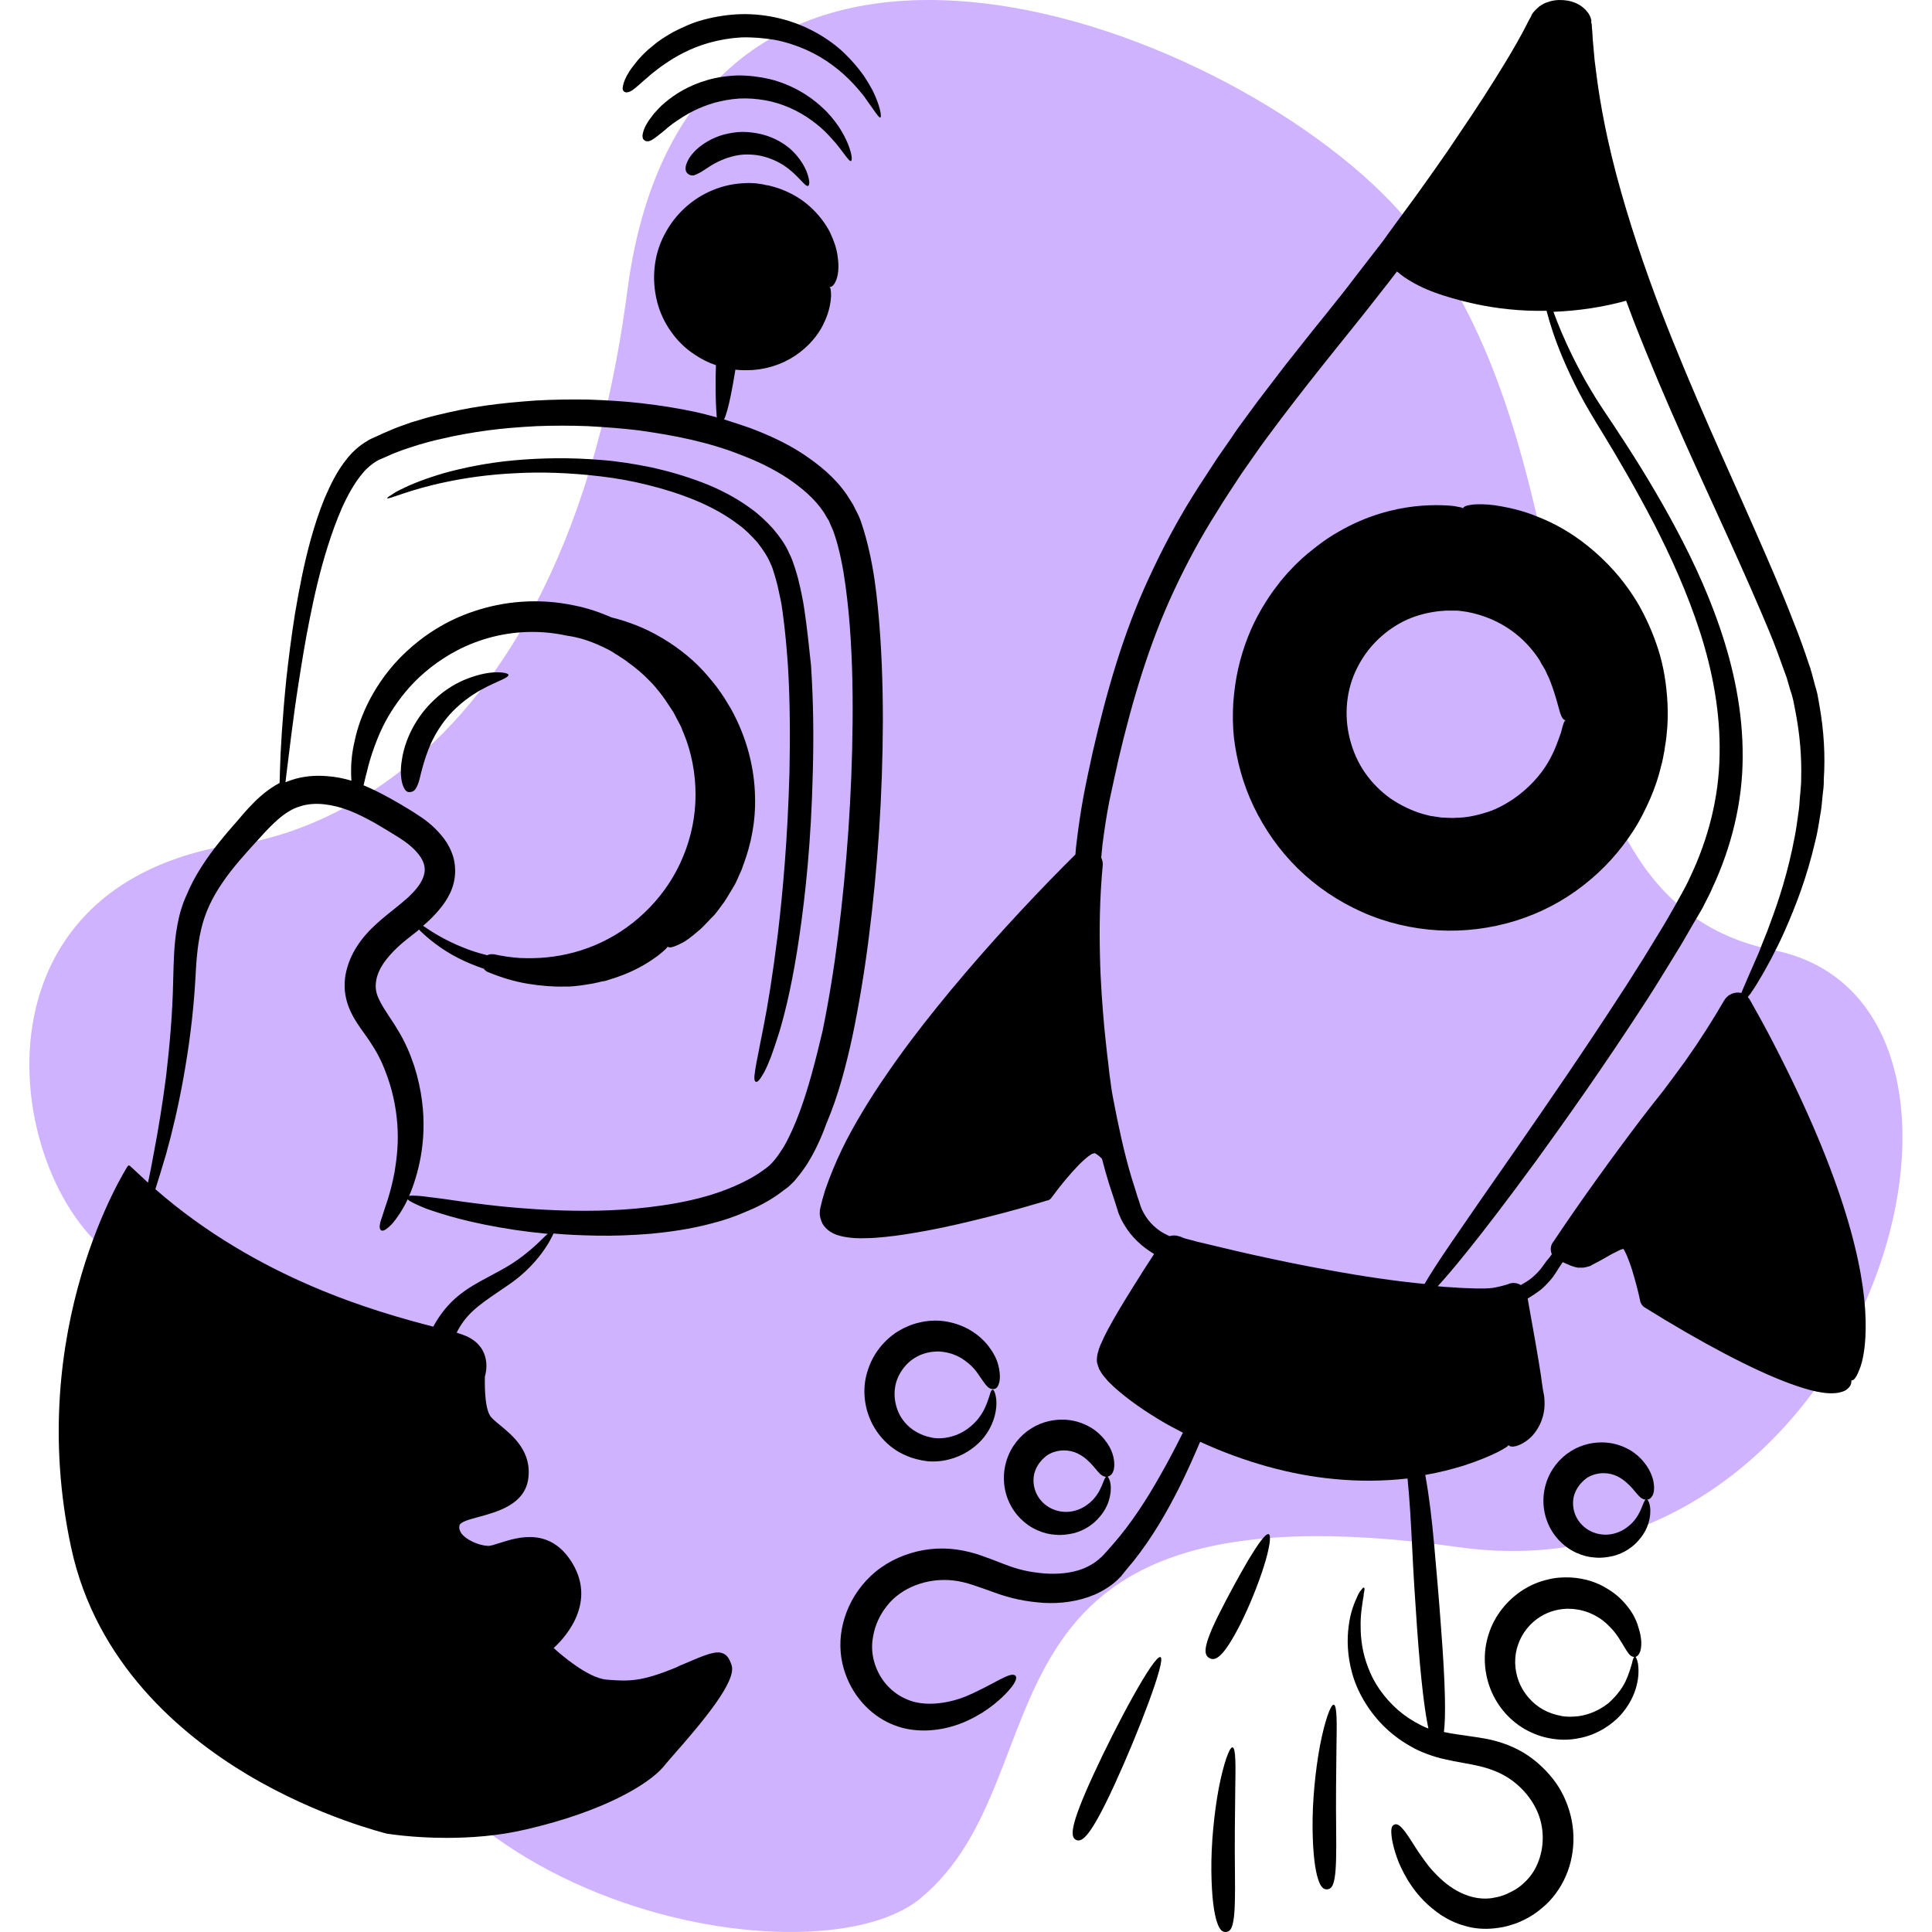 <?xml version="1.0" encoding="UTF-8"?>
<svg xmlns="http://www.w3.org/2000/svg" width="329" height="329" viewBox="0 0 329 329" fill="none">
  <g clip-path="url(#clip0_86_1041)">
    <path d="M38.567 144.001C38.567 144.001 94.704 141.753 106.835 49.478C117.607 -32.472 212.268 4.828 239.63 37.495C275.077 79.813 256.181 152.608 302.035 161.804C347.889 171 317.946 273.245 248.342 263.459C161.758 251.284 182.706 301.88 156.714 323.294C138.06 338.664 61.572 323.869 59.023 268.076C56.877 221.128 37.074 221.277 23.036 215.953C2.792 208.275 -9.965 152.671 38.567 144.001Z" fill="#CFB3FE"></path>
    <path d="M186.178 302.251C182.097 311.125 182.259 312.848 183.255 313.32C184.252 313.791 185.706 312.795 189.786 303.92C193.866 295.046 198.62 282.604 197.623 282.187C196.573 281.729 190.258 293.377 186.178 302.251Z" fill="black"></path>
    <path d="M209.892 297.553C209.367 297.445 208.33 300.421 207.535 304.555C206.754 308.729 206.229 314.061 206.283 318.653C206.337 323.191 206.754 325.857 207.226 327.271C207.697 328.739 208.222 329.049 208.788 328.995C209.367 328.941 209.784 328.577 210.04 327.056C210.296 325.588 210.35 323.029 210.296 318.599C210.242 314.156 210.296 308.931 210.35 304.811C210.417 300.744 210.471 297.661 209.892 297.553Z" fill="black"></path>
    <path d="M227.128 290.293C226.603 290.185 225.566 293.161 224.772 297.295C223.991 301.469 223.466 306.802 223.519 311.393C223.573 315.931 223.991 318.597 224.462 320.011C224.933 321.479 225.458 321.789 226.024 321.735C226.603 321.681 227.02 321.318 227.276 319.796C227.532 318.328 227.586 315.77 227.532 311.34C227.478 306.896 227.532 301.671 227.586 297.551C227.653 293.484 227.707 290.401 227.128 290.293Z" fill="black"></path>
    <path d="M317.697 224.744C317.59 220.354 316.701 214.402 314.304 206.619C311.907 198.836 308.042 189.329 302.077 177.789C300.825 175.338 299.465 172.874 298.051 170.369C297.943 170.154 297.795 169.952 297.633 169.79C297.741 169.629 297.889 169.427 298.051 169.265C298.522 168.592 299.047 167.797 299.613 166.814C300.245 165.818 300.865 164.619 301.646 163.205C302.373 161.791 303.208 160.176 304.043 158.25C305.713 154.439 307.652 149.578 309.106 143.317C309.524 141.755 309.739 140.085 310.049 138.307C310.21 137.419 310.264 136.53 310.358 135.587C310.412 135.116 310.466 134.645 310.52 134.173C310.574 133.702 310.574 133.231 310.574 132.706C310.83 128.787 310.628 124.505 309.793 119.913C309.685 119.334 309.577 118.769 309.483 118.19L309.268 117.355C309.16 117.045 309.106 116.776 309.012 116.466C308.85 115.887 308.702 115.268 308.541 114.689C308.433 114.379 308.379 114.11 308.285 113.8C308.177 113.49 308.069 113.221 307.975 112.911C307.194 110.555 306.359 108.212 305.363 105.761C303.477 100.846 301.242 95.729 298.832 90.249C294.025 79.274 288.275 67.007 282.794 52.801C280.074 45.651 277.462 38.016 275.267 29.815C274.176 25.695 273.234 21.453 272.493 17.023C272.13 14.828 271.82 12.579 271.55 10.29C271.443 9.146 271.335 7.988 271.241 6.843C271.187 6.264 271.187 5.699 271.133 5.12L271.079 4.702V4.594V4.379C271.079 4.163 271.025 4.015 270.971 3.8C271.052 3.342 270.85 2.978 270.689 2.615C270.527 2.251 270.271 1.982 270.056 1.726C269.059 0.676 267.969 0.312 266.972 0.11C265.976 -0.051 264.993 -0.051 263.996 0.218C263.74 0.326 263.471 0.38 263.215 0.474C262.959 0.582 262.69 0.73 262.434 0.891C262.178 1.053 261.909 1.255 261.707 1.47C261.451 1.726 261.236 1.942 261.034 2.197C260.926 2.359 260.818 2.507 260.778 2.669L260.616 2.992L260.401 3.356L259.983 4.177C258.933 6.264 257.735 8.297 256.482 10.398C253.978 14.519 251.312 18.652 248.497 22.773C247.191 24.752 245.831 26.745 244.417 28.725C242.909 30.866 241.28 33.169 239.502 35.566C238.25 37.289 236.944 39.013 235.691 40.79L235.637 40.844C235.584 40.952 235.53 41.006 235.476 41.1L235.422 41.154C233.86 43.133 232.338 45.18 230.776 47.16C227.746 51.186 224.407 55.145 221.216 59.225L218.819 62.255L214.106 68.422L211.803 71.559L210.659 73.121L209.568 74.737L207.319 77.969L205.178 81.255L204.087 82.924L203.037 84.594C200.263 89.038 197.812 93.737 195.617 98.491C191.174 108.051 188.359 118.177 186.057 128.156C185.532 130.66 184.966 133.111 184.495 135.683C184.024 138.242 183.66 140.746 183.35 143.305C183.243 144.032 183.189 144.772 183.135 145.499C181.667 146.967 180.159 148.475 178.597 150.091C172.282 156.622 165.805 163.773 159.637 171.407C156.554 175.218 153.578 179.137 150.804 183.217C149.39 185.25 148.084 187.297 146.832 189.384C145.579 191.471 144.381 193.613 143.331 195.808C142.28 198.002 141.351 200.251 140.557 202.54C140.395 203.119 140.193 203.685 140.031 204.318L139.816 205.206L139.708 205.624C139.654 205.88 139.601 206.149 139.601 206.459C139.547 207.038 139.762 207.765 140.072 208.398C140.435 208.977 140.853 209.394 141.324 209.704C142.213 210.283 142.94 210.431 143.627 210.593C144.987 210.849 146.185 210.902 147.384 210.849C148.528 210.849 149.686 210.741 150.777 210.633C152.972 210.418 155.113 210.054 157.146 209.691C161.267 208.963 165.091 208.021 168.633 207.132C172.187 206.243 175.419 205.301 178.395 204.412H178.449C178.664 204.358 178.866 204.197 179.028 203.995C180.59 201.854 182.219 199.914 183.674 198.406C184.401 197.679 185.142 196.992 185.815 196.575L186.03 196.467C186.084 196.467 186.192 196.413 186.246 196.413C186.407 196.359 186.353 196.413 186.407 196.359C186.663 196.467 186.986 196.723 187.242 196.939C187.404 197.1 187.552 197.194 187.66 197.356C188.023 198.77 188.441 200.224 188.858 201.584C189.222 202.675 189.585 203.833 189.949 204.924C190.11 205.503 190.312 206.015 190.474 206.594C190.73 207.226 190.999 207.846 191.363 208.425C192.615 210.62 194.5 212.343 196.533 213.542C195.335 215.373 194.177 217.151 193.032 219.022C191.47 221.527 189.949 223.978 188.535 226.644C188.171 227.317 187.862 228.004 187.538 228.731C187.431 228.893 187.377 229.148 187.283 229.31C187.229 229.525 187.121 229.674 187.067 229.983L186.959 230.347C186.906 230.508 186.906 230.562 186.852 230.818C186.798 231.034 186.798 231.236 186.798 231.451C186.744 231.613 186.798 232.03 186.906 232.34C186.959 232.501 186.959 232.555 187.013 232.703C187.067 232.811 187.121 232.959 187.121 233.013C187.175 233.175 187.283 233.323 187.377 233.484L187.592 233.848L187.808 234.158C188.117 234.521 188.387 234.831 188.643 235.154C189.222 235.733 189.787 236.299 190.366 236.77C192.669 238.749 195.12 240.379 197.516 241.833C198.823 242.614 200.129 243.301 201.435 243.974C200.236 246.371 198.93 248.889 197.463 251.448C195.268 255.313 192.709 259.339 189.518 262.988C189.1 263.459 188.737 263.877 188.319 264.348L187.687 265.021L187.525 265.183L187.363 265.291L187.108 265.547C186.38 266.179 185.492 266.691 184.495 267.109C182.516 267.89 180.213 268.105 177.857 267.943C176.712 267.836 175.5 267.688 174.356 267.418C173.211 267.162 172.107 266.785 170.908 266.328C169.71 265.856 168.511 265.385 167.152 264.914C165.845 264.442 164.378 264.079 162.869 263.863C159.84 263.446 156.81 263.809 153.996 264.86C152.582 265.385 151.276 266.058 150.023 266.947C148.825 267.782 147.721 268.832 146.792 269.977C144.96 272.226 143.816 274.838 143.344 277.45C142.873 280.063 143.129 282.675 143.923 284.924C145.485 289.422 148.838 292.492 152.326 293.798C154.05 294.471 155.773 294.686 157.335 294.686C158.897 294.686 160.257 294.471 161.509 294.161C164.014 293.528 165.899 292.492 167.353 291.603C168.821 290.66 169.858 289.772 170.639 289.044C171.42 288.317 171.945 287.684 172.363 287.159C173.09 286.163 173.144 285.651 172.942 285.382C172.686 285.126 172.215 285.072 171.11 285.597C170.02 286.068 168.336 287.105 165.63 288.371C164.27 289.004 162.654 289.623 160.675 289.933C158.736 290.243 156.392 290.297 154.251 289.3C153.161 288.829 152.11 288.102 151.168 287.105C150.225 286.109 149.444 284.803 148.973 283.349C148.502 281.881 148.34 280.265 148.717 278.487C149.027 276.764 149.808 274.986 151.073 273.424C153.47 270.34 157.968 268.617 162.358 269.142C164.499 269.357 166.747 270.286 169.306 271.175C170.558 271.646 171.972 272.064 173.426 272.374C174.84 272.683 176.294 272.845 177.708 272.953C180.577 273.114 183.606 272.737 186.434 271.539C187.848 270.906 189.208 270.071 190.299 269.034L190.932 268.401L191.093 268.186L191.726 267.405C192.143 266.88 192.561 266.408 192.978 265.897C196.264 261.776 198.728 257.44 200.815 253.306C202.175 250.586 203.32 247.974 204.37 245.523C212.099 249.078 219.936 251.165 226.992 251.839C231.584 252.31 235.826 252.202 239.583 251.785H239.69C240.054 255.339 240.269 259.312 240.471 263.379C240.687 268.025 240.997 272.778 241.306 277.168C241.98 286.621 242.666 291.683 243.245 294.35C242.828 294.188 242.464 294.04 242.047 293.825C240.579 293.098 239.233 292.209 238.021 291.159C235.664 289.071 233.94 286.567 233.011 284.049C232.015 281.544 231.705 279.093 231.705 277.047C231.651 275.013 231.961 273.384 232.123 272.24C232.177 271.984 232.23 271.714 232.23 271.458C232.284 271.243 232.284 271.041 232.338 270.879C232.392 270.57 232.338 270.408 232.284 270.354C232.177 270.3 232.069 270.408 231.867 270.664C231.759 270.772 231.651 270.974 231.503 271.135C231.396 271.351 231.247 271.553 231.14 271.862C230.615 272.953 229.941 274.636 229.672 276.872C229.362 279.12 229.416 281.881 230.251 284.911C231.086 287.94 232.863 291.132 235.529 293.838C236.889 295.198 238.451 296.397 240.229 297.393C241.118 297.918 242.06 298.336 243.043 298.699C244.04 299.063 245.023 299.372 246.073 299.588C248.053 300.059 250.045 300.315 251.823 300.732C253.6 301.15 255.162 301.729 256.63 302.618C259.498 304.395 261.747 307.317 262.434 310.455C263.161 313.592 262.434 317.039 260.71 319.328C260.293 319.907 259.768 320.419 259.243 320.89C258.717 321.362 258.152 321.725 257.573 322.035C256.994 322.345 256.428 322.614 255.795 322.816C255.216 323.031 254.597 323.126 254.018 323.233C251.715 323.543 249.682 322.87 248.012 321.927C246.342 320.985 245.036 319.732 243.986 318.588C242.935 317.443 242.208 316.285 241.535 315.356C240.283 313.417 239.502 312.124 238.869 311.438C238.236 310.71 237.818 310.549 237.455 310.71C237.091 310.818 236.876 311.235 236.93 312.178C236.984 313.121 237.239 314.683 238.182 317.133C238.707 318.332 239.38 319.746 240.485 321.308C241.575 322.87 243.151 324.593 245.4 326.115C246.544 326.842 247.85 327.529 249.426 327.946C250.934 328.417 252.766 328.579 254.597 328.364C255.486 328.256 256.428 328.108 257.371 327.785C258.313 327.529 259.202 327.111 260.091 326.64C260.98 326.169 261.868 325.549 262.649 324.863C263.484 324.189 264.265 323.354 264.952 322.412C266.312 320.58 267.255 318.385 267.672 316.096C268.089 313.794 268.036 311.451 267.457 309.148C266.878 306.846 265.841 304.651 264.373 302.833C262.905 301.002 261.141 299.44 259.148 298.295C257.169 297.15 254.866 296.41 252.779 296.046C250.692 295.683 248.753 295.467 246.975 295.158C246.612 295.104 246.248 294.996 245.884 294.942C246.194 292.545 246.194 287.374 245.359 276.709C245.05 272.373 244.632 267.62 244.215 262.974C243.851 258.894 243.38 254.827 242.707 251.165C245.157 250.747 247.298 250.168 249.184 249.603C251.742 248.768 253.721 247.933 254.987 247.3C256.293 246.627 256.926 246.209 256.872 246.048C256.926 246.156 257.034 246.263 257.236 246.304C257.452 246.358 257.761 246.358 258.179 246.25C258.596 246.142 259.175 245.886 259.795 245.469C260.427 245.051 261.155 244.378 261.774 243.382C262.407 242.385 262.972 240.985 263.026 239.261C263.026 238.844 263.026 238.372 262.972 237.901C262.972 237.793 262.919 237.686 262.919 237.538L262.865 237.282C262.811 237.066 262.811 236.918 262.757 236.703C262.649 235.922 262.501 235.087 262.393 234.144C261.868 230.697 261.087 226.415 260.145 221.136C260.926 220.665 261.707 220.14 262.447 219.574C263.174 218.942 263.807 218.268 264.386 217.541C264.965 216.76 265.329 216.073 265.8 215.4C265.908 215.239 266.016 215.09 266.11 214.929C266.325 215.037 266.474 215.09 266.689 215.185C266.945 215.292 267.214 215.4 267.524 215.548C267.685 215.602 267.834 215.656 268.049 215.71C268.157 215.764 268.265 215.764 268.413 215.818C268.466 215.818 268.574 215.818 268.668 215.871H268.978H269.288H269.557L269.921 215.818C270.177 215.764 270.338 215.71 270.554 215.656C270.769 215.602 270.917 215.548 271.025 215.441C271.187 215.387 271.335 215.279 271.442 215.225C271.968 214.969 272.439 214.7 272.91 214.444C273.799 213.919 274.634 213.448 275.415 213.084C275.778 212.869 276.088 212.774 276.411 212.667L276.519 212.774C276.681 213.084 276.883 213.448 277.044 213.825C277.354 214.606 277.677 215.441 277.933 216.275C278.458 217.999 278.929 219.776 279.293 221.446V221.554C279.401 221.971 279.656 222.389 280.074 222.645C284.935 225.675 289.473 228.287 293.647 230.482C297.822 232.677 301.632 234.454 304.931 235.652C308.217 236.851 311.045 237.538 313.078 237.161C313.603 237.053 314.075 236.905 314.384 236.689C314.748 236.433 314.963 236.164 315.112 235.908C315.219 235.652 315.273 235.437 315.273 235.275C315.273 235.114 315.273 235.06 315.219 235.06C315.583 235.168 316.054 234.75 316.633 233.229C317.226 231.855 317.805 229.079 317.697 224.744ZM194.797 206.619C194.541 206.201 194.38 205.784 194.218 205.366C194.056 204.841 193.908 204.316 193.693 203.751C193.383 202.7 193.02 201.609 192.696 200.559C191.39 196.223 190.448 191.685 189.559 187.08C189.505 186.662 189.397 186.299 189.343 185.881C189.236 185.302 189.182 184.683 189.088 184.05C188.872 182.744 188.778 181.276 188.562 179.768C188.401 178.26 188.199 176.577 188.037 174.813C187.728 171.258 187.404 167.245 187.31 162.694C187.202 158.156 187.256 153.025 187.781 147.396C187.835 146.925 187.728 146.508 187.526 146.036C187.579 145.309 187.687 144.569 187.741 143.842C188.051 141.391 188.414 138.98 188.886 136.53C189.411 134.133 189.936 131.615 190.501 129.164C192.804 119.401 195.672 109.625 199.954 100.496C202.095 95.904 204.492 91.46 207.213 87.178L208.209 85.562L209.259 83.946L211.347 80.755L213.541 77.617L214.632 76.055L215.777 74.493L218.079 71.409L220.436 68.326L222.792 65.296L225.189 62.266C228.381 58.24 231.612 54.322 234.804 50.201C235.854 48.895 236.891 47.535 237.888 46.229C238.669 46.902 239.503 47.481 240.338 47.952C242.116 49.003 243.947 49.73 245.765 50.309C249.374 51.453 253.131 52.288 256.941 52.665C259.083 52.881 261.224 52.975 263.365 52.921C263.89 55.008 264.779 57.782 266.139 61.014C266.92 62.846 267.862 64.879 268.953 66.966C270.044 69.053 271.404 71.302 272.818 73.605C275.632 78.197 278.621 83.367 281.597 89.064C284.519 94.759 287.347 100.967 289.488 107.606C291.629 114.244 292.989 121.395 292.828 128.599C292.72 135.803 290.889 142.913 287.819 149.336C287.455 150.171 287.038 150.952 286.62 151.733C286.203 152.514 285.732 153.295 285.314 154.089C284.425 155.651 283.537 157.227 282.594 158.735C281.651 160.243 280.763 161.765 279.82 163.273C278.878 164.781 277.935 166.249 277.006 167.717C269.478 179.365 263.271 188.292 258.356 195.402C253.441 202.458 249.845 207.629 247.287 211.386C244.89 214.887 243.422 217.189 242.587 218.644C237.726 218.173 232.299 217.392 226.294 216.287C222.173 215.56 217.891 214.672 213.596 213.729C211.454 213.258 209.26 212.732 207.119 212.221C206.028 211.965 204.924 211.696 203.833 211.44L202.271 211.022C201.8 210.915 201.382 210.766 200.911 210.551H200.857C200.278 210.336 199.712 210.336 199.133 210.497C199.026 210.443 198.918 210.389 198.824 210.336C197.154 209.595 195.686 208.248 194.797 206.619ZM262.38 216.072C261.908 216.651 261.383 217.162 260.818 217.634C260.239 218.105 259.619 218.469 258.986 218.832C258.407 218.469 257.626 218.361 256.953 218.617L256.845 218.671C256.064 218.926 255.176 219.142 254.287 219.303C253.816 219.357 253.344 219.411 252.873 219.411H252.146H251.311C250.166 219.357 249.008 219.357 247.81 219.25C247.177 219.196 246.611 219.196 245.979 219.142C245.615 219.088 245.198 219.088 244.834 219.034C245.979 217.782 247.608 215.897 249.749 213.23C252.617 209.676 256.428 204.72 261.559 197.718C266.622 190.716 272.991 181.788 280.572 170.086C281.515 168.619 282.457 167.11 283.386 165.589C284.329 164.081 285.272 162.505 286.201 160.997C287.143 159.435 288.032 157.806 288.975 156.244C289.446 155.463 289.917 154.682 290.335 153.793C290.752 152.958 291.223 152.123 291.587 151.234C294.819 144.34 296.758 136.611 296.758 128.881C296.812 121.152 295.196 113.625 292.839 106.784C290.483 99.889 287.413 93.628 284.275 87.932C281.138 82.236 277.906 77.119 274.93 72.635C273.422 70.386 272.008 68.299 270.85 66.32C269.651 64.34 268.655 62.401 267.766 60.624C266.299 57.648 265.262 55.089 264.535 53.096C268.763 52.935 272.937 52.315 276.909 51.211C277.327 52.302 277.744 53.46 278.162 54.551C283.804 69.013 289.648 81.293 294.563 92.16C297.014 97.586 299.262 102.663 301.242 107.416C302.238 109.773 303.073 112.116 303.854 114.311C303.962 114.567 304.07 114.89 304.164 115.146C304.272 115.402 304.325 115.671 304.42 115.981C304.581 116.506 304.729 117.071 304.891 117.597C304.999 117.852 305.053 118.122 305.147 118.378L305.362 119.212C305.47 119.738 305.578 120.263 305.672 120.774C306.507 124.949 306.817 128.867 306.722 132.53C306.722 133.001 306.722 133.419 306.668 133.89C306.615 134.361 306.615 134.779 306.561 135.196C306.453 136.085 306.453 136.92 306.345 137.755C306.089 139.425 305.928 140.987 305.618 142.508C304.474 148.568 302.898 153.321 301.498 157.078C300.824 159.017 300.084 160.633 299.559 162.087C298.926 163.501 298.414 164.754 297.943 165.79C297.471 166.841 297.108 167.729 296.798 168.457C296.69 168.672 296.637 168.874 296.542 169.089C295.452 168.834 294.24 169.305 293.62 170.342C291.587 173.843 289.392 177.29 286.982 180.683C285.783 182.353 284.531 184.023 283.279 185.693L281.299 188.197L279.32 190.756C274.149 197.596 269.14 204.545 264.534 211.439L264.48 211.493C264.426 211.547 264.373 211.654 264.319 211.749C264.009 212.328 264.009 213.001 264.265 213.58C264.103 213.795 263.955 213.997 263.794 214.213C263.268 214.765 262.797 215.56 262.38 216.072Z" fill="black"></path>
    <path d="M213.501 137.364C215.333 141.174 217.837 144.783 220.975 147.867C224.113 150.951 227.816 153.455 231.896 155.286C235.976 157.118 240.406 158.155 244.85 158.424C249.294 158.68 253.832 158.114 258.06 156.808C262.288 155.502 266.26 153.415 269.654 150.748C273.101 148.082 275.969 144.851 278.218 141.349C279.362 139.572 280.251 137.74 281.032 135.963C281.813 134.132 282.446 132.3 282.863 130.483C283.119 129.594 283.281 128.651 283.443 127.763C283.55 126.874 283.752 125.985 283.806 125.096C284.022 123.319 284.022 121.595 283.968 119.926C283.806 116.586 283.294 113.449 282.406 110.675C281.517 107.86 280.372 105.342 279.12 103.107C276.508 98.609 273.37 95.377 270.394 92.981C267.419 90.584 264.55 89.062 262.032 88.066C259.528 87.015 257.44 86.558 255.717 86.234C254.882 86.073 254.101 85.978 253.468 85.925C252.795 85.871 252.216 85.871 251.744 85.871C250.748 85.871 250.129 86.032 249.711 86.127C249.294 86.288 249.132 86.436 249.132 86.598C249.132 86.49 248.822 86.382 248.19 86.288C247.557 86.127 246.628 86.073 245.375 86.032C242.924 85.978 239.262 86.14 234.872 87.5C232.677 88.173 230.334 89.17 227.977 90.53C226.779 91.203 225.581 91.998 224.423 92.886C223.278 93.775 222.066 94.718 220.922 95.862C220.343 96.387 219.831 97.007 219.252 97.586C218.727 98.219 218.161 98.784 217.69 99.471C216.64 100.777 215.71 102.191 214.822 103.699C213.044 106.729 211.684 110.176 210.849 113.879C210.432 115.711 210.176 117.636 210.015 119.629C209.907 121.568 209.907 123.602 210.122 125.581C210.58 129.473 211.67 133.553 213.501 137.364ZM262.18 112.452C262.287 112.667 262.395 112.815 262.489 113.031C262.705 113.395 262.961 113.758 263.122 114.081C263.432 114.808 263.795 115.441 264.011 116.061C264.954 118.512 265.317 120.235 265.627 121.232C265.937 122.282 266.26 122.645 266.623 122.645C266.408 122.645 266.152 123.373 265.842 124.679C265.371 125.985 264.792 127.87 263.54 129.957C262.287 132.044 260.348 134.239 257.696 136.07C256.336 136.959 254.881 137.794 253.198 138.319C251.528 138.844 249.751 139.262 247.865 139.262C247.394 139.316 246.923 139.262 246.452 139.262C245.98 139.208 245.509 139.262 245.038 139.154C244.566 139.1 244.095 138.993 243.57 138.939C243.099 138.831 242.627 138.683 242.156 138.575C240.271 137.996 238.453 137.107 236.77 135.963C235.1 134.764 233.632 133.297 232.434 131.573C231.235 129.849 230.4 127.91 229.875 125.877C228.825 121.797 229.242 117.367 231.128 113.704C232.959 110.001 236.083 107.12 239.638 105.504C241.416 104.723 243.193 104.305 244.916 104.09C245.334 104.036 245.751 104.036 246.223 103.982H247.475H248.108C248.323 103.982 248.525 104.036 248.687 104.036C249.104 104.09 249.468 104.144 249.831 104.198C252.915 104.777 255.42 105.975 257.399 107.389C259.379 108.803 260.793 110.419 261.843 111.927C261.91 112.088 262.072 112.236 262.18 112.452Z" fill="black"></path>
    <path d="M216.058 261.26C215.533 261.044 214.227 262.929 212.611 265.596C211.049 268.262 209.164 271.709 207.696 274.631C204.72 280.529 204.976 281.835 205.972 282.36C206.915 282.886 208.275 282.414 211.305 276.408C212.813 273.379 214.281 269.73 215.223 266.74C216.166 263.764 216.53 261.462 216.058 261.26Z" fill="black"></path>
    <path d="M277.475 274.001C276.64 272.856 275.495 271.604 273.812 270.608C272.196 269.557 270.055 268.776 267.497 268.628C266.245 268.574 264.885 268.628 263.525 268.992C262.165 269.301 260.71 269.88 259.404 270.715C256.738 272.385 254.489 275.105 253.506 278.283C252.456 281.474 252.671 285.07 254.031 288.153C255.392 291.237 257.842 293.688 260.71 294.994C262.124 295.667 263.633 296.044 265.154 296.193C266.662 296.354 268.076 296.193 269.436 295.883C272.156 295.25 274.392 293.742 275.913 292.126C277.422 290.456 278.31 288.625 278.687 287.063C279.105 285.501 279.051 284.195 278.943 283.36C278.782 282.525 278.58 282.108 278.418 282.108C278.203 282.108 278.054 282.579 277.893 283.306C277.677 284.033 277.368 285.137 276.802 286.336C276.223 287.534 275.24 288.84 273.934 289.998C272.574 291.089 270.796 291.978 268.817 292.247C267.82 292.355 266.784 292.409 265.787 292.193C264.737 291.978 263.754 291.668 262.811 291.143C260.926 290.093 259.418 288.369 258.637 286.336C257.856 284.303 257.802 282 258.529 280.021C259.203 278.041 260.616 276.358 262.286 275.321C263.956 274.271 265.787 273.907 267.349 273.961C268.912 274.015 270.325 274.432 271.429 275.011C272.574 275.59 273.409 276.264 274.096 276.991C274.769 277.664 275.294 278.351 275.658 278.93C276.439 280.128 276.856 280.963 277.274 281.488C277.637 282.013 278.001 282.162 278.364 282.162C278.728 282.162 279.038 281.906 279.307 281.219C279.522 280.546 279.67 279.28 279.091 277.408C278.782 276.25 278.31 275.146 277.475 274.001Z" fill="black"></path>
    <path d="M280.412 249.615C279.833 248.78 279.052 247.891 277.854 247.11C276.709 246.383 275.134 245.75 273.356 245.642C271.579 245.535 269.438 245.898 267.512 247.11C265.573 248.309 264.011 250.248 263.284 252.591C262.556 254.893 262.705 257.452 263.701 259.647C264.698 261.842 266.475 263.565 268.508 264.454C269.559 264.925 270.595 265.181 271.646 265.235C272.696 265.343 273.733 265.181 274.676 264.979C276.561 264.508 278.123 263.417 279.119 262.205C280.17 261.007 280.681 259.754 280.897 258.65C281.112 257.56 281.058 256.671 280.897 256.146C280.735 255.567 280.533 255.311 280.372 255.311C279.954 255.311 279.793 256.509 278.958 257.977C278.54 258.704 277.907 259.485 277.019 260.118C276.184 260.751 275.08 261.209 273.935 261.316C272.737 261.424 271.538 261.155 270.488 260.536C269.437 259.903 268.603 258.92 268.185 257.762C267.768 256.617 267.768 255.311 268.185 254.261C268.603 253.17 269.384 252.281 270.272 251.648C271.215 251.069 272.211 250.867 273.087 250.867C273.975 250.867 274.756 251.083 275.389 251.392C276.022 251.702 276.534 252.066 276.951 252.443C277.369 252.806 277.732 253.17 278.002 253.493C278.581 254.166 278.944 254.638 279.308 254.961C279.671 255.271 280.035 255.378 280.399 255.378C280.762 255.378 281.072 255.217 281.395 254.705C281.651 254.234 281.812 253.345 281.503 251.985C281.301 251.231 280.978 250.45 280.412 249.615Z" fill="black"></path>
    <path d="M170.045 235.771C170.301 235.138 170.409 234.101 169.991 232.431C169.776 231.596 169.359 230.654 168.631 229.657C167.958 228.661 166.908 227.57 165.494 226.681C164.08 225.793 162.208 225.066 160.013 224.904C158.923 224.85 157.765 224.904 156.566 225.214C155.368 225.47 154.115 225.995 152.957 226.681C150.601 228.149 148.675 230.492 147.787 233.32C146.844 236.094 147.059 239.218 148.258 241.884C149.456 244.551 151.597 246.691 154.102 247.782C155.354 248.361 156.66 248.671 157.913 248.833C159.219 248.94 160.471 248.833 161.616 248.523C163.972 247.944 165.844 246.638 167.15 245.237C168.457 243.769 169.13 242.207 169.453 240.847C169.763 239.487 169.709 238.397 169.561 237.71C169.399 236.983 169.197 236.619 169.036 236.66C168.82 236.66 168.672 237.023 168.51 237.656C168.295 238.289 168.039 239.164 167.514 240.161C166.989 241.157 166.208 242.194 165.063 243.083C163.972 243.971 162.505 244.645 160.889 244.86C160.108 244.968 159.219 244.968 158.438 244.753C157.603 244.591 156.822 244.281 156.082 243.864C154.574 243.029 153.362 241.615 152.796 239.999C152.217 238.383 152.163 236.552 152.742 234.99C153.321 233.428 154.412 232.068 155.772 231.233C157.132 230.398 158.546 230.142 159.798 230.142C161.051 230.196 162.155 230.506 163.03 230.923C163.919 231.341 164.646 231.92 165.225 232.432C165.804 232.957 166.221 233.482 166.531 233.94C167.205 234.882 167.622 235.556 167.999 235.973C168.363 236.39 168.726 236.552 169.09 236.552C169.467 236.552 169.83 236.39 170.045 235.771Z" fill="black"></path>
    <path d="M189.477 250.759C189.733 250.288 189.894 249.399 189.585 248.039C189.423 247.366 189.113 246.572 188.534 245.737C187.955 244.902 187.174 244.013 185.976 243.232C184.831 242.505 183.256 241.872 181.478 241.764C179.701 241.657 177.56 242.02 175.634 243.232C173.695 244.43 172.133 246.37 171.406 248.712C170.679 251.015 170.827 253.574 171.823 255.769C172.82 257.963 174.597 259.687 176.63 260.576C177.681 261.047 178.717 261.303 179.768 261.357C180.818 261.464 181.855 261.303 182.798 261.101C184.683 260.63 186.245 259.539 187.241 258.327C188.292 257.128 188.803 255.876 189.019 254.772C189.234 253.681 189.18 252.793 189.019 252.267C188.857 251.688 188.655 251.433 188.494 251.433C188.076 251.433 187.915 252.631 187.08 254.099C186.662 254.826 186.029 255.607 185.141 256.24C184.306 256.873 183.202 257.331 182.057 257.438C180.859 257.546 179.66 257.277 178.61 256.657C177.56 256.024 176.725 255.041 176.307 253.883C175.89 252.739 175.89 251.433 176.307 250.382C176.725 249.292 177.506 248.403 178.394 247.77C179.337 247.191 180.333 246.989 181.209 246.989C182.098 246.989 182.879 247.205 183.511 247.514C184.144 247.824 184.656 248.187 185.073 248.565C185.491 248.928 185.854 249.292 186.124 249.615C186.703 250.288 187.066 250.759 187.43 251.083C187.794 251.392 188.157 251.5 188.521 251.5C188.844 251.379 189.208 251.284 189.477 250.759Z" fill="black"></path>
    <path d="M145.173 176.428C146.264 171.15 147.207 165.561 147.947 159.663C149.456 147.854 150.304 135.425 150.344 122.795C150.344 116.48 150.129 110.057 149.509 103.62C149.2 100.388 148.782 97.197 148.042 93.952C147.678 92.336 147.261 90.72 146.682 89.037C146.426 88.202 146.008 87.367 145.591 86.586C145.483 86.37 145.375 86.168 145.281 85.953L144.918 85.374L144.19 84.229C142.157 81.253 139.383 79.058 136.623 77.227C133.808 75.396 130.779 74.036 127.749 72.891C126.281 72.366 124.773 71.895 123.305 71.424C123.413 71.208 123.467 71.006 123.561 70.791C123.978 69.592 124.342 67.923 124.706 65.984C124.867 65.041 125.069 64.004 125.231 62.954C126.227 63.062 127.21 63.062 128.153 63.008C131.385 62.792 134.266 61.54 136.3 59.924C138.387 58.308 139.747 56.369 140.474 54.646C141.255 52.922 141.47 51.414 141.524 50.417C141.524 49.421 141.416 48.855 141.214 48.855C141.578 48.909 141.942 48.694 142.305 47.913C142.669 47.132 142.978 45.718 142.615 43.469C142.453 42.324 142.036 41.018 141.309 39.497C140.582 38.123 139.491 36.561 137.767 35.039C136.098 33.572 133.795 32.265 130.927 31.592C130.563 31.538 130.2 31.484 129.836 31.377C129.472 31.323 129.109 31.269 128.691 31.215C128.328 31.215 127.91 31.161 127.547 31.161C127.129 31.161 126.766 31.215 126.348 31.215C124.732 31.323 123.009 31.686 121.285 32.414C117.892 33.828 114.916 36.494 113.138 39.981C111.307 43.428 110.943 47.549 111.886 51.319C112.357 53.205 113.192 54.982 114.283 56.49C115.374 58.052 116.734 59.358 118.255 60.355C119.4 61.136 120.652 61.769 121.918 62.186C121.864 63.439 121.864 64.583 121.864 65.741C121.864 67.68 121.918 69.35 122.025 70.548C122.025 70.764 122.025 70.912 122.079 71.073C120.935 70.764 119.723 70.441 118.578 70.185C115.495 69.511 112.411 69.04 109.327 68.677C106.244 68.313 103.16 68.151 100.184 68.044C97.155 67.99 94.179 68.044 91.203 68.205C88.227 68.421 85.359 68.677 82.477 69.094C79.609 69.511 76.835 70.09 74.115 70.764C72.755 71.073 71.395 71.545 70.088 71.908C68.782 72.38 67.476 72.797 66.224 73.376C65.591 73.632 64.971 73.901 64.338 74.211L63.396 74.628C63.086 74.79 62.817 74.884 62.453 75.153C61.093 75.934 60.002 76.985 59.114 78.076C57.336 80.27 56.246 82.614 55.249 84.916C54.306 87.219 53.579 89.508 52.947 91.757C51.694 96.254 50.913 100.537 50.226 104.549C49.594 108.521 49.136 112.225 48.759 115.618C48.085 122.351 47.762 127.737 47.668 131.44C47.668 132.113 47.614 132.746 47.614 133.325C46.416 133.958 45.258 134.793 44.328 135.628C42.914 136.88 41.716 138.24 40.625 139.546C38.377 142.105 36.128 144.717 34.256 147.693C33.313 149.161 32.478 150.723 31.805 152.339C30.997 154.076 30.526 155.8 30.216 157.469C29.583 160.809 29.583 164 29.489 166.976C29.381 172.82 28.856 178.314 28.291 183.216C27.658 188.131 26.931 192.467 26.257 196.008C25.894 198.041 25.53 199.873 25.207 201.394C24.211 200.452 23.174 199.509 22.177 198.58C22.123 198.526 22.016 198.472 21.962 198.472C21.854 198.472 21.8 198.526 21.746 198.58C21.585 198.836 4.039 226.158 12.132 263.605C16.36 283.197 30.728 295.357 42.066 302.158C54.293 309.47 65.725 312.19 65.833 312.244C65.887 312.244 70.115 312.971 76.013 312.971C80.039 312.971 84.846 312.662 89.694 311.504C102.756 308.474 110.377 303.882 112.936 300.906C113.3 300.435 113.825 299.856 114.404 299.183C119.79 293.069 125.472 286.282 124.584 283.563C124.22 282.472 123.803 281.839 123.17 281.583C121.971 281.004 120.086 281.799 116.693 283.253C116.221 283.468 115.75 283.616 115.279 283.886C109.273 286.39 107.132 286.337 103.321 286.027C100.089 285.771 95.376 281.637 94.286 280.641C95.592 279.442 101.759 273.437 97.517 266.273C93.761 260.011 88.266 261.735 85.035 262.772C84.2 263.027 83.473 263.297 83.055 263.243C81.641 263.189 79.446 262.3 78.558 261.102C78.248 260.63 78.14 260.213 78.248 259.742C78.409 259.163 79.918 258.745 81.48 258.328C84.765 257.439 89.263 256.187 89.936 251.958C90.663 247.205 87.324 244.485 85.129 242.667C84.348 242.034 83.661 241.469 83.405 240.997C82.409 239.274 82.57 234.83 82.57 234.412C82.732 233.941 83.93 229.551 79.379 227.518C79.016 227.356 78.436 227.154 77.763 226.939C78.436 225.579 79.325 224.381 80.376 223.384C81.628 222.186 83.096 221.189 84.55 220.193C86.017 219.196 87.472 218.254 88.67 217.217C91.121 215.13 92.642 212.989 93.531 211.467C93.841 210.888 94.111 210.417 94.259 210.053C96.507 210.269 98.958 210.363 101.624 210.417C104.398 210.471 107.428 210.363 110.714 210.107C113.945 209.797 117.501 209.326 121.217 208.33C123.102 207.858 124.974 207.239 126.913 206.39C128.852 205.609 130.831 204.613 132.717 203.253C133.188 202.889 133.659 202.526 134.13 202.203C134.386 201.987 134.656 201.731 134.858 201.529C135.113 201.314 135.329 201.058 135.531 200.802C136.366 199.806 137.093 198.823 137.726 197.772C138.978 195.685 139.975 193.436 140.809 191.134C142.722 186.623 144.029 181.706 145.173 176.428ZM92.631 210.698C91.433 211.897 89.655 213.566 87.245 215.142C86.046 215.923 84.632 216.65 83.07 217.499C81.508 218.333 79.731 219.276 78.007 220.69C76.337 222.05 74.87 223.881 73.779 225.915C64.11 223.41 44.006 217.821 26.459 202.511C26.984 200.841 27.603 198.848 28.29 196.505C29.287 192.95 30.323 188.614 31.212 183.713C32.101 178.758 32.882 173.21 33.246 167.15C33.407 164.174 33.555 161.198 34.242 158.317C34.875 155.502 36.127 152.836 37.905 150.278C39.628 147.719 41.823 145.322 44.126 142.804C46.375 140.299 48.57 138.051 51.074 137.324C52.326 136.906 53.74 136.799 55.195 136.96C56.662 137.122 58.063 137.485 59.531 138.051C60.998 138.63 62.399 139.357 63.813 140.138C65.227 140.973 66.735 141.862 68.041 142.697C69.347 143.531 70.492 144.474 71.273 145.471C72.054 146.467 72.364 147.356 72.323 148.285C72.269 149.174 71.798 150.224 70.963 151.261C70.546 151.786 70.074 152.257 69.549 152.769C69.024 153.24 68.458 153.712 67.826 154.237C65.429 156.176 62.655 158.209 60.769 161.185C59.827 162.653 59.154 164.269 58.83 166.046C58.669 166.935 58.669 167.824 58.723 168.766C58.83 169.655 59.032 170.544 59.302 171.271C59.881 172.833 60.662 174.045 61.389 175.082C62.116 176.132 62.803 177.021 63.328 177.896C64.472 179.62 65.267 181.397 65.886 183.121C67.139 186.568 67.61 189.759 67.718 192.52C67.826 195.294 67.502 197.637 67.193 199.576C66.465 203.494 65.469 205.797 65.052 207.252C64.526 208.665 64.58 209.285 64.89 209.5C65.2 209.716 65.725 209.5 66.869 208.302C67.543 207.467 68.485 206.215 69.428 204.222C69.536 204.329 69.684 204.478 69.899 204.585C70.424 204.895 71.313 205.312 72.619 205.838C73.979 206.309 75.811 206.928 78.261 207.561C80.712 208.194 83.85 208.867 87.714 209.446C89.438 209.702 91.269 209.918 93.303 210.12C93.047 210.281 92.846 210.483 92.631 210.698ZM102.299 110.002C102.555 110.109 102.825 110.257 103.08 110.365C103.188 110.419 103.296 110.473 103.39 110.527C103.754 110.688 104.063 110.89 104.44 111.106C104.494 111.16 104.602 111.213 104.656 111.267C104.912 111.429 105.235 111.577 105.491 111.792C105.599 111.846 105.652 111.9 105.747 111.954C106.056 112.169 106.326 112.318 106.635 112.533L106.743 112.641C108.157 113.637 109.463 114.728 110.662 115.98C111.294 116.613 111.86 117.286 112.385 117.96C112.641 118.323 112.91 118.633 113.166 119.01L114.62 121.192C114.836 121.555 115.038 121.973 115.253 122.39L115.886 123.588C116.102 124.006 116.196 124.423 116.411 124.841C117.771 128.126 118.445 131.735 118.445 135.344C118.445 138.953 117.718 142.494 116.357 145.793C113.691 152.378 108.413 157.643 102.407 160.471C99.431 161.885 96.24 162.72 93.116 163.029C91.554 163.191 90.032 163.191 88.524 163.137C87.016 163.029 85.548 162.827 84.134 162.504H84.026C83.663 162.45 83.299 162.504 82.976 162.666C81.508 162.302 80.162 161.885 78.896 161.36C75.866 160.161 73.618 158.747 72.109 157.697C72.109 157.697 72.055 157.697 72.055 157.643C72.365 157.387 72.729 157.064 73.052 156.754C73.725 156.121 74.358 155.448 74.991 154.667C75.624 153.886 76.189 153.051 76.661 152.055C77.132 151.058 77.442 149.914 77.496 148.715C77.549 147.517 77.388 146.318 76.916 145.161C76.499 144.07 75.866 143.073 75.193 142.292C73.833 140.623 72.271 139.478 70.695 138.481C69.914 137.956 69.133 137.539 68.393 137.068C67.665 136.65 66.885 136.179 66.09 135.761C64.784 135.034 63.37 134.347 61.916 133.728C62.077 133.095 62.225 132.314 62.495 131.372C62.751 130.227 63.168 128.759 63.801 127.036C64.434 125.312 65.269 123.333 66.615 121.192C67.975 119.051 69.753 116.694 72.311 114.513C74.87 112.318 78.155 110.23 82.235 108.924C86.316 107.618 91.271 107.093 96.549 108.251C98.596 108.534 100.468 109.153 102.299 110.002ZM136.139 189.436C135.358 191.523 134.469 193.556 133.472 195.28C132.947 196.115 132.422 196.896 131.857 197.582C131.695 197.744 131.601 197.892 131.439 198.054C131.278 198.215 131.183 198.31 131.022 198.471C130.658 198.781 130.295 199.05 129.931 199.306C128.423 200.397 126.793 201.245 125.124 201.972C123.454 202.699 121.784 203.279 120.115 203.75C116.775 204.692 113.476 205.218 110.446 205.581C107.363 205.945 104.494 206.106 101.828 206.16C96.496 206.268 91.958 205.999 88.147 205.689C84.336 205.379 81.306 204.962 78.856 204.639C76.405 204.275 74.52 204.006 73.106 203.857C71.692 203.642 70.749 203.602 70.184 203.602C69.968 203.602 69.82 203.602 69.658 203.656C70.076 202.767 70.439 201.716 70.803 200.518C71.436 198.377 72.001 195.765 72.109 192.573C72.217 189.382 71.853 185.679 70.547 181.558C69.874 179.525 68.985 177.384 67.679 175.297C67.046 174.206 66.319 173.21 65.74 172.267C65.107 171.324 64.595 170.382 64.272 169.547C63.962 168.658 63.909 167.877 64.057 166.988C64.218 166.046 64.636 165.049 65.255 164.12C65.888 163.178 66.723 162.235 67.706 161.306C68.702 160.363 69.901 159.475 71.207 158.438C71.261 158.384 71.315 158.33 71.368 158.276C71.422 158.33 71.476 158.384 71.53 158.492C72.89 159.798 75.031 161.629 78.115 163.191C79.367 163.824 80.835 164.443 82.397 164.969C82.559 165.224 82.815 165.44 83.124 165.548C85.427 166.49 87.662 167.164 89.911 167.527C92.106 167.891 94.247 168.052 96.227 167.998H96.954C97.21 167.998 97.425 167.945 97.681 167.945C98.152 167.891 98.623 167.837 99.095 167.783C100.037 167.621 100.926 167.527 101.761 167.312C102.178 167.204 102.596 167.096 103.013 167.056C103.431 166.948 103.794 166.8 104.158 166.692C104.939 166.477 105.626 166.167 106.245 165.965C108.911 164.915 110.783 163.662 111.995 162.774C113.193 161.831 113.772 161.266 113.665 161.158C113.88 161.468 114.5 161.414 116.021 160.633C116.802 160.269 117.691 159.582 118.836 158.599C119.468 158.128 119.98 157.509 120.667 156.822C120.977 156.458 121.34 156.149 121.717 155.731C122.027 155.314 122.391 154.896 122.714 154.425C123.441 153.536 124.074 152.392 124.801 151.193C125.016 150.883 125.164 150.56 125.326 150.251C125.488 149.941 125.636 149.577 125.797 149.2C125.959 148.837 126.107 148.527 126.269 148.15C126.43 147.786 126.524 147.369 126.686 147.005C127.831 143.868 128.719 140.003 128.571 135.519C128.464 131.022 127.319 125.851 124.491 120.734C124.128 120.101 123.71 119.481 123.347 118.849C123.131 118.539 122.929 118.216 122.714 117.906C122.498 117.596 122.242 117.273 122.04 116.963C121.098 115.765 120.061 114.513 118.903 113.354C116.546 111.052 113.732 109.019 110.446 107.402C108.467 106.46 106.366 105.679 104.185 105.154C102.152 104.265 100.011 103.538 97.87 103.12C91.554 101.76 85.643 102.447 80.795 104.063C75.88 105.679 72.07 108.291 69.201 110.957C66.279 113.677 64.34 116.546 62.98 119.104C61.62 121.717 60.839 124.06 60.422 126.052C59.95 128.032 59.789 129.715 59.789 131.062C59.789 131.789 59.789 132.368 59.843 132.947C58.483 132.529 57.122 132.274 55.668 132.166C53.689 132.004 51.588 132.166 49.609 132.839C49.299 132.947 48.935 133.095 48.612 133.203C48.666 132.785 48.72 132.314 48.774 131.843C49.245 128.18 49.824 122.861 50.861 116.223C51.386 112.883 51.952 109.274 52.746 105.356C53.527 101.438 54.47 97.263 55.83 92.981C56.503 90.84 57.298 88.645 58.227 86.504C59.169 84.417 60.314 82.276 61.782 80.552C62.509 79.663 63.344 78.99 64.232 78.465C64.448 78.357 64.704 78.209 65.013 78.101L65.848 77.738C66.427 77.482 66.993 77.213 67.572 77.011C68.716 76.539 69.969 76.176 71.234 75.758C72.487 75.395 73.739 75.031 75.045 74.762C77.658 74.129 80.324 73.671 83.031 73.294C85.751 72.931 88.565 72.715 91.433 72.567C94.248 72.459 97.183 72.459 100.051 72.567C102.973 72.729 105.895 72.931 108.831 73.294C111.753 73.712 114.675 74.183 117.611 74.856C120.533 75.529 123.414 76.364 126.175 77.469C128.949 78.519 131.655 79.825 134.12 81.441C136.517 83.057 138.766 84.942 140.287 87.245L140.812 88.133L141.068 88.551C141.176 88.712 141.23 88.86 141.284 89.022C141.539 89.655 141.863 90.22 142.065 90.907C142.536 92.267 142.899 93.722 143.209 95.189C143.842 98.165 144.206 101.249 144.515 104.332C145.094 110.5 145.242 116.761 145.189 122.982C145.081 135.411 144.192 147.638 142.738 159.233C142.011 165.037 141.122 170.464 140.072 175.581C138.914 180.456 137.714 185.208 136.139 189.436Z" fill="black"></path>
    <path d="M136.973 103.781C136.866 103 136.718 102.219 136.556 101.425C136.394 100.644 136.246 99.863 136.031 99.068C135.869 98.287 135.613 97.506 135.358 96.671C135.102 95.89 134.832 95.055 134.415 94.275C133.742 92.659 132.691 91.299 131.601 89.992C130.456 88.74 129.244 87.596 127.938 86.653C125.326 84.714 122.458 83.26 119.576 82.155C116.707 81.064 113.772 80.216 110.958 79.597C108.089 79.018 105.262 78.546 102.555 78.344C97.075 77.873 91.998 77.981 87.46 78.398C82.922 78.816 78.95 79.651 75.704 80.539C72.472 81.482 69.954 82.478 68.339 83.313C67.504 83.677 66.925 84.094 66.507 84.364C66.09 84.62 65.928 84.781 65.928 84.835C66.09 85.145 69.631 83.367 76.054 82.061C79.246 81.388 83.164 80.809 87.595 80.593C92.038 80.337 96.994 80.486 102.272 81.118C104.885 81.428 107.605 81.899 110.311 82.586C113.031 83.259 115.738 84.094 118.404 85.198C121.07 86.289 123.629 87.703 125.878 89.427C127.022 90.262 128.019 91.312 128.961 92.349C129.796 93.44 130.631 94.598 131.156 95.85C131.466 96.429 131.681 97.156 131.883 97.829C132.099 98.556 132.301 99.243 132.463 99.97C132.624 100.698 132.772 101.438 132.934 102.165C133.095 102.892 133.19 103.633 133.297 104.414C133.715 107.444 133.971 110.474 134.186 113.503C134.55 119.563 134.55 125.569 134.442 131.372C134.132 142.859 133.297 151.948 132.463 159.004C131.574 166.114 130.739 171.231 130.012 174.88C129.648 176.711 129.338 178.22 129.123 179.418C128.867 180.616 128.706 181.505 128.598 182.232C128.382 183.592 128.436 184.118 128.706 184.212C128.961 184.32 129.338 183.996 130.066 182.704C130.429 182.071 130.793 181.195 131.264 180.037C131.682 178.893 132.207 177.371 132.772 175.54C133.863 171.837 135.075 166.666 136.112 159.502C137.162 152.352 138.145 143.155 138.414 131.453C138.576 125.609 138.522 119.496 138.105 113.275C137.768 110.097 137.445 106.973 136.973 103.781Z" fill="black"></path>
    <path d="M129.767 22.878C128.677 22.622 127.572 22.461 126.428 22.461C125.337 22.461 124.233 22.676 123.196 22.932C121.203 23.498 119.789 24.44 118.806 25.275C117.81 26.164 117.298 26.945 117.029 27.578C116.719 28.211 116.719 28.669 116.773 28.992C116.827 29.301 117.029 29.517 117.244 29.665C117.46 29.827 117.716 29.88 118.025 29.88C118.335 29.827 118.699 29.665 119.17 29.409C119.641 29.153 120.22 28.736 121.055 28.211C121.836 27.739 122.887 27.16 124.341 26.743C125.068 26.527 125.809 26.379 126.59 26.326C127.371 26.272 128.205 26.326 128.986 26.433C130.602 26.689 132.124 27.322 133.376 28.103C135.881 29.719 137.079 31.86 137.605 31.658C137.86 31.55 137.914 30.877 137.551 29.773C137.241 28.722 136.46 27.268 135.154 25.908C133.901 24.602 131.962 23.444 129.767 22.878Z" fill="black"></path>
    <path d="M141.055 22.973C141.836 23.808 142.522 24.589 143.034 25.275C144.084 26.635 144.65 27.524 144.919 27.416C145.175 27.309 145.081 26.218 144.394 24.494C144.03 23.606 143.505 22.609 142.832 21.572C142.105 20.522 141.216 19.377 140.058 18.34C137.809 16.199 134.672 14.368 131.131 13.479C129.353 13.062 127.522 12.846 125.704 12.846C123.873 12.9 122.095 13.156 120.479 13.627C117.194 14.57 114.891 16.078 113.275 17.438C112.44 18.111 111.861 18.798 111.336 19.377C110.865 20.01 110.448 20.522 110.192 20.993C109.613 21.936 109.464 22.609 109.411 23.08C109.411 23.552 109.518 23.754 109.774 23.915C109.99 24.077 110.299 24.131 110.717 23.969C111.134 23.808 111.606 23.444 112.387 22.825C112.75 22.515 113.221 22.192 113.693 21.734C114.218 21.316 114.837 20.845 115.578 20.374C117.046 19.377 118.971 18.287 121.638 17.506C122.998 17.142 124.411 16.873 125.92 16.778C127.32 16.711 128.828 16.819 130.296 17.075C133.272 17.6 136.046 18.906 138.241 20.522C139.331 21.303 140.274 22.138 141.055 22.973Z" fill="black"></path>
    <path d="M106.327 15.62C106.543 15.782 106.852 15.782 107.324 15.567C107.795 15.351 108.374 14.839 109.263 14.058C109.68 13.641 110.259 13.224 110.878 12.645C111.552 12.119 112.292 11.5 113.181 10.921C114.07 10.288 115.161 9.615 116.413 8.982C117.665 8.349 119.133 7.73 120.857 7.258C122.58 6.787 124.358 6.477 126.243 6.37C128.128 6.316 130.054 6.477 131.939 6.787C135.696 7.514 139.197 9.143 141.863 11.177C143.223 12.173 144.368 13.264 145.364 14.314C145.835 14.839 146.307 15.364 146.67 15.822C147.088 16.294 147.397 16.765 147.721 17.236C148.973 18.96 149.66 20.104 149.915 20.01C150.131 19.902 149.969 18.542 149.081 16.455C148.865 15.93 148.609 15.365 148.246 14.786C147.936 14.153 147.519 13.587 147.101 12.9C146.212 11.648 145.068 10.288 143.708 8.982C140.934 6.37 137.069 4.175 132.787 3.138C130.646 2.613 128.397 2.357 126.202 2.411C124.007 2.465 121.812 2.828 119.833 3.353C117.799 3.878 116.13 4.713 114.662 5.441C113.194 6.275 111.996 7.056 111.053 7.891C110.056 8.672 109.275 9.507 108.656 10.194C108.077 10.921 107.565 11.554 107.188 12.133C106.461 13.278 106.192 14.072 106.098 14.584C105.949 15.203 106.058 15.459 106.327 15.62Z" fill="black"></path>
    <path d="M84.592 114.484C83.34 114.484 81.616 114.793 79.677 115.534C77.738 116.261 75.705 117.473 73.981 119.143C72.204 120.759 70.749 122.846 69.807 124.893C68.864 126.926 68.501 128.704 68.339 130.064C68.178 131.478 68.285 132.461 68.447 133.201C68.609 133.928 68.864 134.346 69.08 134.615C69.336 134.871 69.605 134.925 69.861 134.871C70.117 134.871 70.386 134.763 70.642 134.507C70.857 134.252 71.059 133.874 71.275 133.255C71.49 132.622 71.638 131.787 71.948 130.697C72.258 129.606 72.675 128.192 73.416 126.522C74.197 124.853 75.247 123.183 76.553 121.715C77.859 120.247 79.421 118.995 80.943 118.053C83.919 116.167 86.639 115.548 86.585 114.915C86.572 114.7 85.844 114.484 84.592 114.484Z" fill="black"></path>
  </g>
  <defs>
    <clipPath id="clip0_86_1041">
      <rect width="329" height="329" fill="white"></rect>
    </clipPath>
  </defs>
</svg>

